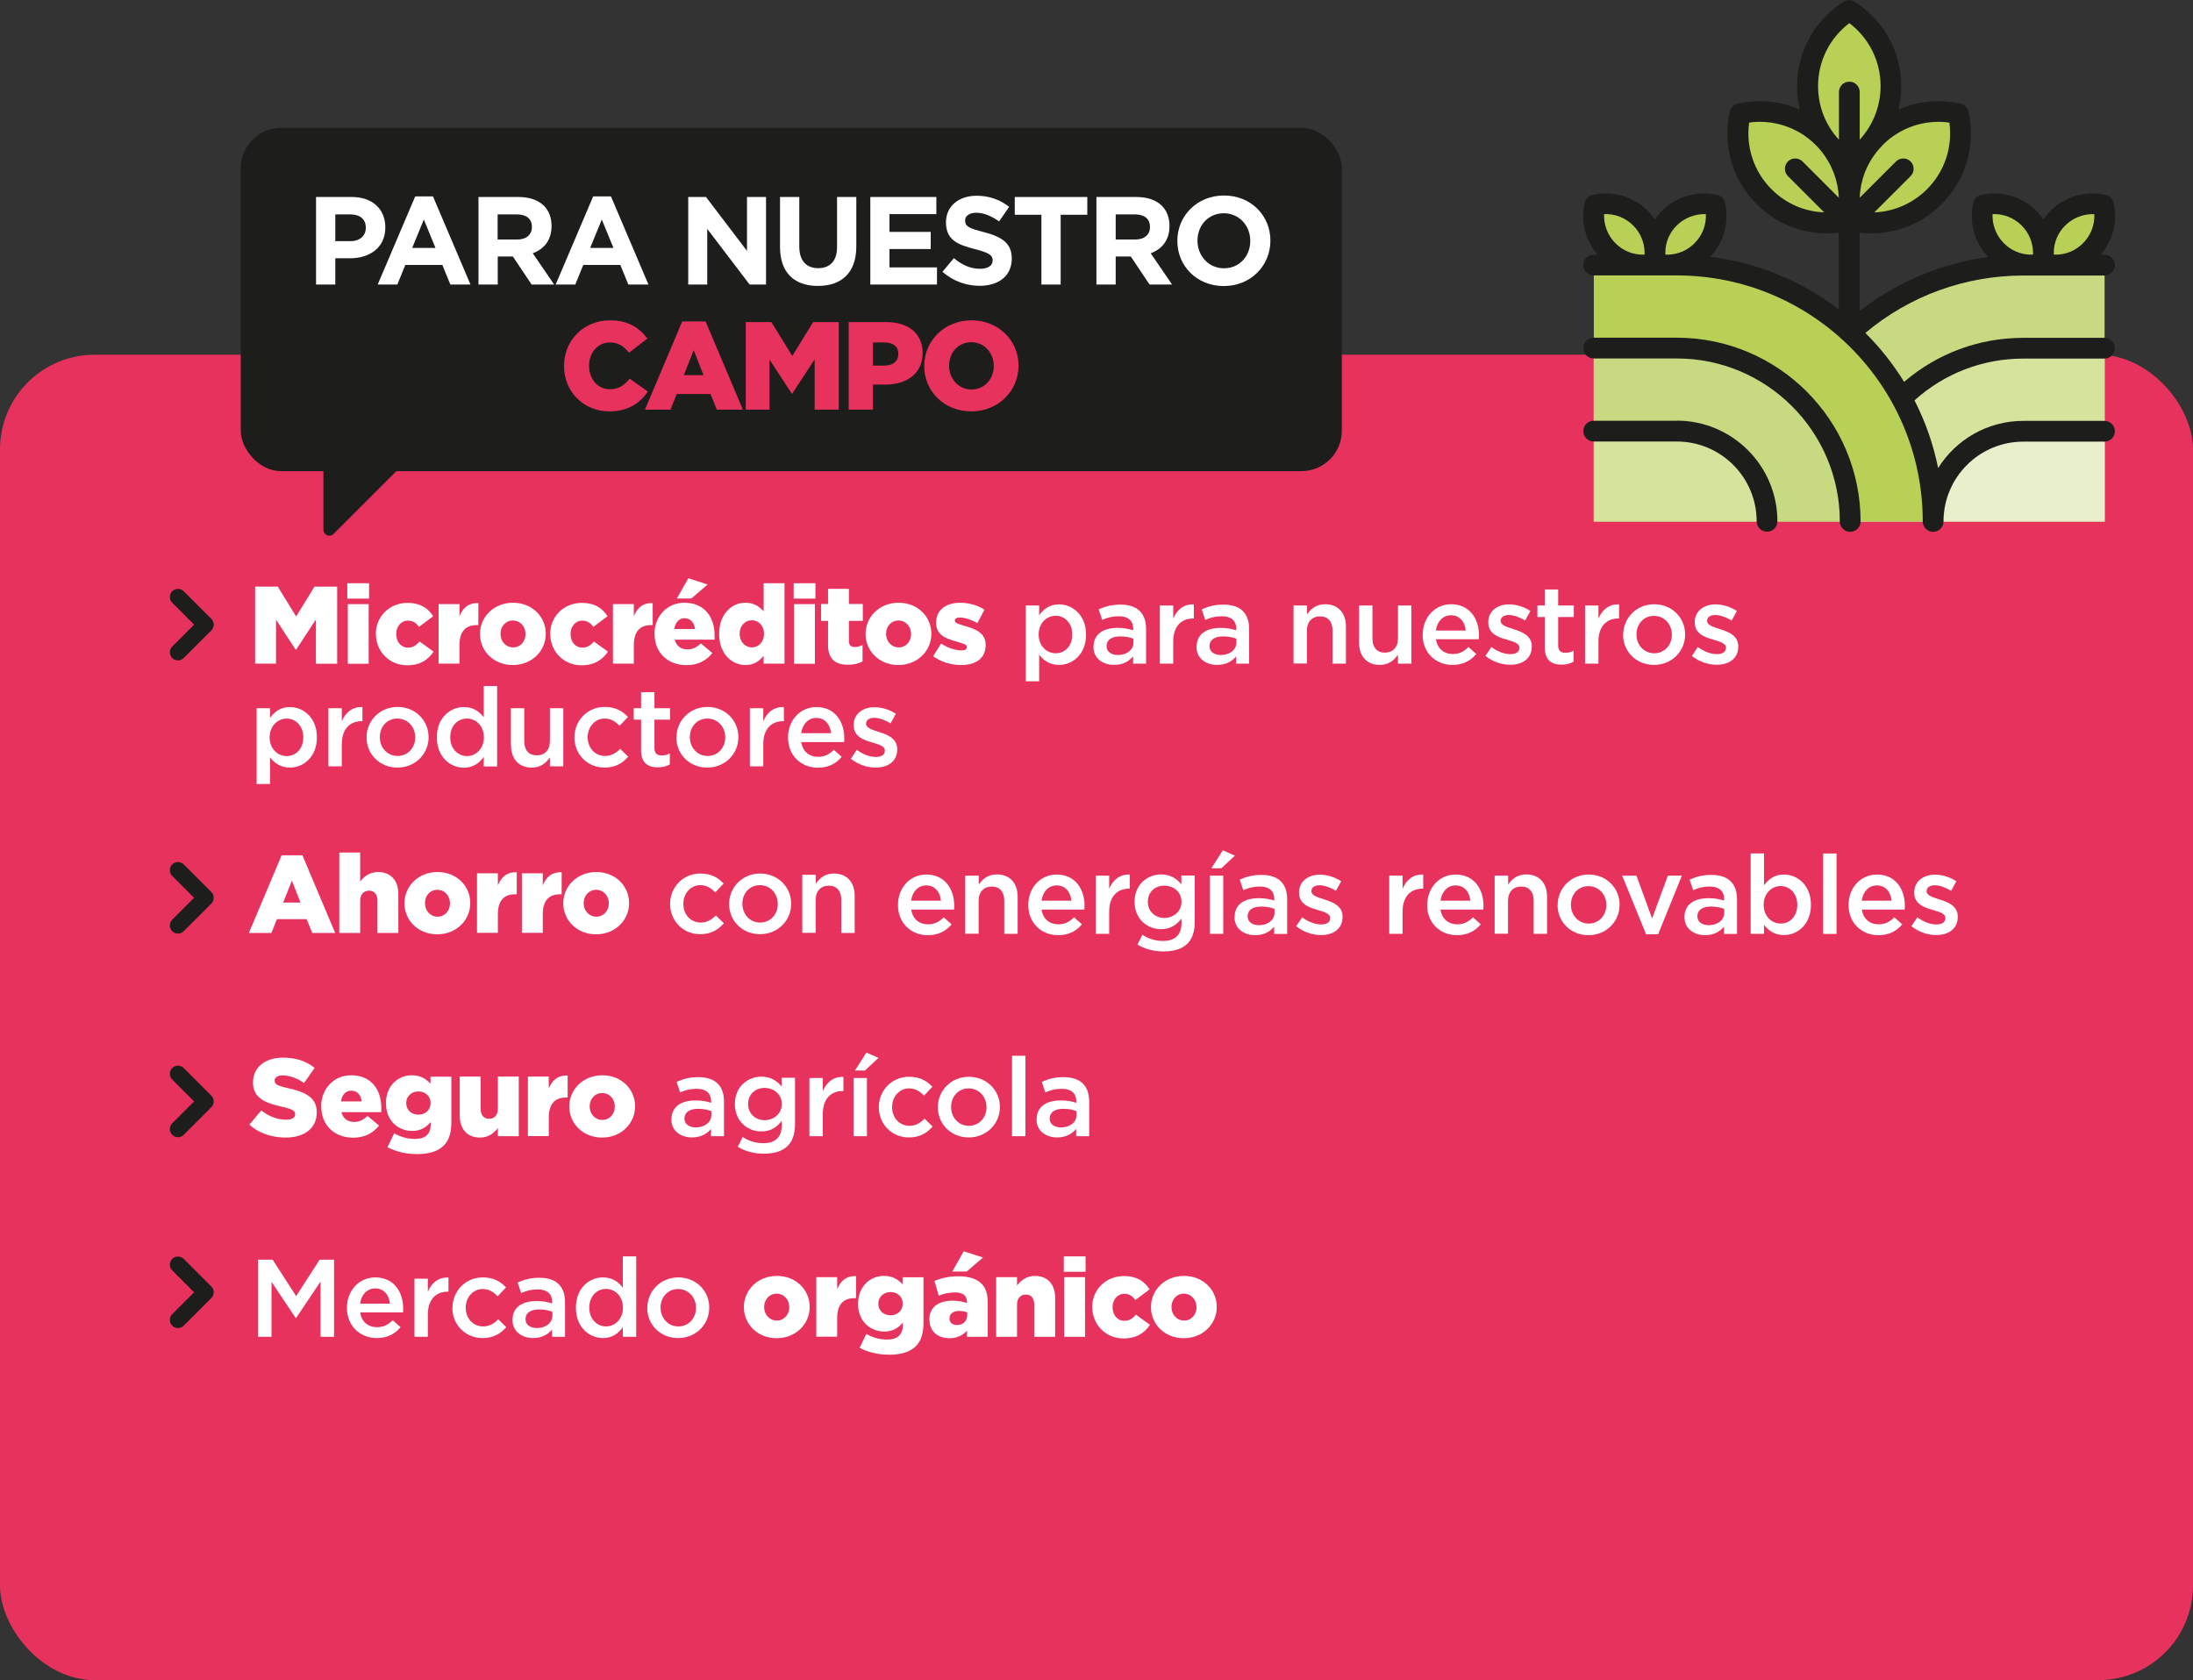 <?xml version="1.0" encoding="UTF-8"?>
<svg id="Capa_2" data-name="Capa 2" xmlns="http://www.w3.org/2000/svg" viewBox="0 0 175.35 134.34">
  <rect x="0" y="0" width="175.35" height="134.34" fill="#333333" stroke="none"/>
  <defs>
    <style>
      .cls-1 {
        fill: #e7325d;
      }

      .cls-1, .cls-2, .cls-3, .cls-4, .cls-5, .cls-6, .cls-7 {
        stroke-width: 0px;
      }

      .cls-2 {
        fill: #e9efcb;
      }

      .cls-3 {
        fill: #b8d056;
      }

      .cls-4 {
        fill: #1d1d1b;
      }

      .cls-5 {
        fill: #d6e39d;
      }

      .cls-6 {
        fill: #c8da81;
      }

      .cls-7 {
        fill: #fff;
      }
    </style>
  </defs>
  <g id="Capa_3" data-name="Capa 3">
    <rect class="cls-1" y="28.36" width="175.35" height="105.97" rx="7.57" ry="7.57"/>
    <path class="cls-4" d="M26.68,42.68l7.61-7.61c.3-.3.09-.81-.34-.81h-7.61c-.26,0-.48.21-.48.48v7.61c0,.42.51.64.81.34Z"/>
    <rect class="cls-4" x="19.25" y="10.22" width="88.04" height="27.45" rx="3.23" ry="3.23"/>
    <g>
      <path class="cls-7" d="M25.27,15.75h2.86c1.67,0,2.68.99,2.68,2.42v.02c0,1.62-1.26,2.46-2.83,2.46h-1.17v2.1h-1.54v-7ZM28.03,19.28c.77,0,1.22-.46,1.22-1.06v-.02c0-.69-.48-1.06-1.25-1.06h-1.19v2.14h1.22Z"/>
      <path class="cls-7" d="M33.2,15.7h1.42l3,7.05h-1.61l-.64-1.57h-2.96l-.64,1.57h-1.57l3-7.05ZM34.82,19.82l-.93-2.27-.93,2.27h1.86Z"/>
      <path class="cls-7" d="M38.26,15.75h3.2c.89,0,1.58.25,2.04.71.39.39.6.94.6,1.6v.02c0,1.13-.61,1.84-1.5,2.17l1.71,2.5h-1.8l-1.5-2.24h-1.21v2.24h-1.54v-7ZM41.35,19.15c.75,0,1.18-.4,1.18-.99v-.02c0-.66-.46-1-1.21-1h-1.53v2.01h1.56Z"/>
      <path class="cls-7" d="M47.43,15.7h1.42l3,7.05h-1.61l-.64-1.57h-2.96l-.64,1.57h-1.57l3-7.05ZM49.05,19.82l-.93-2.27-.93,2.27h1.86Z"/>
      <path class="cls-7" d="M55.03,15.75h1.42l3.28,4.31v-4.31h1.52v7h-1.31l-3.39-4.45v4.45h-1.52v-7Z"/>
      <path class="cls-7" d="M62.37,19.75v-4h1.54v3.96c0,1.14.57,1.73,1.51,1.73s1.51-.57,1.51-1.68v-4.01h1.54v3.95c0,2.12-1.19,3.16-3.07,3.16s-3.03-1.05-3.03-3.11Z"/>
      <path class="cls-7" d="M69.59,15.75h5.28v1.37h-3.75v1.42h3.3v1.37h-3.3v1.47h3.8v1.37h-5.33v-7Z"/>
      <path class="cls-7" d="M75.36,21.73l.91-1.09c.63.52,1.29.85,2.09.85.63,0,1.01-.25,1.01-.66v-.02c0-.39-.24-.59-1.41-.89-1.41-.36-2.32-.75-2.32-2.14v-.02c0-1.27,1.02-2.11,2.45-2.11,1.02,0,1.89.32,2.6.89l-.8,1.16c-.62-.43-1.23-.69-1.82-.69s-.9.27-.9.61v.02c0,.46.3.61,1.51.92,1.42.37,2.22.88,2.22,2.1v.02c0,1.39-1.06,2.17-2.57,2.17-1.06,0-2.13-.37-2.97-1.12Z"/>
      <path class="cls-7" d="M83.27,17.17h-2.13v-1.42h5.8v1.42h-2.13v5.58h-1.54v-5.58Z"/>
      <path class="cls-7" d="M87.67,15.75h3.2c.89,0,1.58.25,2.04.71.39.39.6.94.6,1.6v.02c0,1.13-.61,1.84-1.5,2.17l1.71,2.5h-1.8l-1.5-2.24h-1.21v2.24h-1.54v-7ZM90.77,19.15c.75,0,1.18-.4,1.18-.99v-.02c0-.66-.46-1-1.21-1h-1.53v2.01h1.56Z"/>
      <path class="cls-7" d="M94.14,19.27v-.02c0-1.99,1.57-3.62,3.73-3.62s3.71,1.61,3.71,3.6v.02c0,1.99-1.57,3.62-3.73,3.62s-3.71-1.61-3.71-3.6ZM99.97,19.27v-.02c0-1.2-.88-2.2-2.12-2.2s-2.1.98-2.1,2.18v.02c0,1.2.88,2.2,2.12,2.2s2.1-.98,2.1-2.18Z"/>
      <path class="cls-1" d="M45.1,29.27v-.02c0-2.04,1.57-3.64,3.69-3.64,1.43,0,2.35.6,2.97,1.46l-1.46,1.13c-.4-.5-.86-.82-1.53-.82-.98,0-1.67.83-1.67,1.85v.02c0,1.05.69,1.87,1.67,1.87.73,0,1.16-.34,1.58-.85l1.46,1.04c-.66.91-1.55,1.58-3.1,1.58-2,0-3.61-1.53-3.61-3.62Z"/>
      <path class="cls-1" d="M54.55,25.7h1.87l2.98,7.05h-2.08l-.51-1.25h-2.7l-.5,1.25h-2.04l2.98-7.05ZM56.25,29.99l-.78-1.99-.79,1.99h1.57Z"/>
      <path class="cls-1" d="M59.63,25.75h2.05l1.67,2.71,1.67-2.71h2.05v7h-1.93v-4.02l-1.79,2.74h-.04l-1.78-2.72v4h-1.9v-7Z"/>
      <path class="cls-1" d="M67.86,25.75h3c1.77,0,2.91.91,2.91,2.46v.02c0,1.65-1.27,2.52-3.01,2.52h-.96v2h-1.94v-7ZM70.72,29.23c.69,0,1.11-.36,1.11-.91v-.02c0-.6-.42-.92-1.12-.92h-.91v1.85h.92Z"/>
      <path class="cls-1" d="M73.9,29.27v-.02c0-2.01,1.62-3.64,3.78-3.64s3.76,1.61,3.76,3.62v.02c0,2.01-1.62,3.64-3.78,3.64s-3.76-1.61-3.76-3.62ZM79.46,29.27v-.02c0-1.01-.73-1.89-1.8-1.89s-1.77.86-1.77,1.87v.02c0,1.01.73,1.89,1.79,1.89s1.78-.86,1.78-1.87Z"/>
    </g>
    <path class="cls-4" d="M16.9,49.48l-2.21-2.21c-.25-.25-.67-.25-.92,0-.25.25-.25.67,0,.92l1.75,1.75-1.75,1.75c-.25.25-.25.67,0,.92.13.13.29.19.46.19s.33-.06.46-.19l2.21-2.21c.25-.25.25-.67,0-.92Z"/>
    <path class="cls-4" d="M16.9,71.32l-2.21-2.21c-.25-.25-.67-.25-.92,0-.25.25-.25.67,0,.92l1.75,1.75-1.75,1.75c-.25.25-.25.67,0,.92.13.13.29.19.46.19s.33-.06.46-.19l2.21-2.21c.25-.25.25-.67,0-.92Z"/>
    <path class="cls-4" d="M16.9,87.6l-2.21-2.21c-.25-.25-.67-.25-.92,0-.25.25-.25.67,0,.92l1.75,1.75-1.75,1.75c-.25.25-.25.67,0,.92.13.13.29.19.46.19s.33-.06.46-.19l2.21-2.21c.25-.25.25-.67,0-.92Z"/>
    <path class="cls-4" d="M16.9,102.86l-2.21-2.21c-.25-.25-.67-.25-.92,0-.25.25-.25.67,0,.92l1.75,1.75-1.75,1.75c-.25.25-.25.67,0,.92.13.13.29.19.46.19s.33-.06.46-.19l2.21-2.21c.25-.25.25-.67,0-.92Z"/>
    <g>
      <path class="cls-6" d="M141.13,41.69c0-11.32,9.18-20.5,20.5-20.5h6.65v20.5h-27.16Z"/>
      <path class="cls-5" d="M147.94,41.69c0-7.64,6.22-13.86,13.86-13.86h6.49v13.86h-20.35Z"/>
      <path class="cls-2" d="M154.5,41.69c0-3.98,3.24-7.21,7.21-7.21h6.57v7.21h-13.79Z"/>
      <path class="cls-3" d="M154.59,41.69c0-11.32-9.18-20.5-20.5-20.5h-6.65v20.5h27.16Z"/>
      <path class="cls-6" d="M147.94,41.69c0-7.64-6.22-13.86-13.86-13.86h-6.65v13.86h20.51Z"/>
      <path class="cls-5" d="M141.3,41.69c0-3.98-3.24-7.21-7.21-7.21h-6.65v7.21h13.87Z"/>
      <g>
        <path class="cls-3" d="M144.52,6.88c0,2.55,1.33,4.78,3.34,6.05,2-1.27,3.34-3.5,3.34-6.05s-1.33-4.78-3.34-6.05c-2,1.27-3.34,3.5-3.34,6.05Z"/>
        <path class="cls-3" d="M149.95,11c-1.8,1.8-2.44,4.32-1.92,6.63,2.31.52,4.83-.12,6.63-1.92,1.8-1.8,2.44-4.32,1.92-6.63-2.31-.52-4.83.12-6.63,1.92Z"/>
        <path class="cls-3" d="M145.77,11c1.8,1.8,2.44,4.32,1.92,6.63-2.31.52-4.83-.12-6.63-1.92s-2.44-4.32-1.92-6.63c2.31-.52,4.83.12,6.63,1.92Z"/>
        <path class="cls-3" d="M164.54,17.44c-.99.99-1.34,2.38-1.05,3.65,1.27.29,2.66-.06,3.65-1.05.99-.99,1.34-2.38,1.05-3.65-1.27-.29-2.66.06-3.65,1.05Z"/>
        <path class="cls-3" d="M162.24,17.44c.99.99,1.34,2.38,1.05,3.65-1.27.29-2.66-.06-3.65-1.05s-1.34-2.38-1.05-3.65c1.27-.29,2.66.06,3.65,1.05Z"/>
        <path class="cls-3" d="M133.48,17.44c-.99.99-1.34,2.38-1.05,3.65,1.27.29,2.66-.06,3.65-1.05s1.34-2.38,1.05-3.65c-1.27-.29-2.66.06-3.65,1.05Z"/>
        <path class="cls-3" d="M131.18,17.44c.99.99,1.34,2.38,1.05,3.65-1.27.29-2.66-.06-3.65-1.05-.99-.99-1.34-2.38-1.05-3.65,1.27-.29,2.66.06,3.65,1.05Z"/>
      </g>
      <path class="cls-4" d="M134.08,27h-6.65c-.46,0-.83.37-.83.83s.37.83.83.83h6.65c7.18,0,13.03,5.84,13.03,13.03,0,.46.37.83.83.83s.83-.37.83-.83c0-8.1-6.59-14.69-14.69-14.69Z"/>
      <path class="cls-4" d="M134.08,33.64h-6.65c-.46,0-.83.37-.83.83s.37.83.83.83h6.65c3.52,0,6.38,2.86,6.38,6.38,0,.46.37.83.83.83s.83-.37.83-.83c0-4.44-3.61-8.05-8.05-8.05Z"/>
      <path class="cls-4" d="M168.29,20.36h-.32c.98-1.14,1.37-2.67,1.03-4.15-.07-.31-.31-.56-.63-.63-1.61-.36-3.26.12-4.42,1.28-.21.21-.4.44-.56.68-.17-.24-.35-.47-.56-.68-1.16-1.16-2.81-1.64-4.42-1.28-.31.07-.56.31-.63.63-.35,1.57.09,3.18,1.2,4.34-3.75.5-7.29,1.98-10.29,4.32v-6.27c.31.04.63.06.94.06,2.09,0,4.11-.82,5.62-2.34,1.95-1.95,2.75-4.71,2.14-7.4-.07-.31-.31-.56-.63-.63-1.7-.38-3.43-.2-4.96.47.14-.6.22-1.23.22-1.87,0-2.75-1.39-5.27-3.72-6.75-.27-.17-.62-.17-.89,0-2.33,1.47-3.72,4-3.72,6.75,0,.64.08,1.27.22,1.87-1.53-.67-3.26-.85-4.96-.47-.31.07-.56.31-.63.63-.61,2.69.19,5.46,2.14,7.4,1.52,1.52,3.53,2.34,5.62,2.34.31,0,.63-.02.94-.06v6.14c-3-2.3-6.52-3.74-10.27-4.21,1.09-1.16,1.53-2.76,1.18-4.32-.07-.31-.31-.56-.63-.63-1.61-.36-3.26.12-4.42,1.28-.21.21-.4.44-.56.68-.17-.24-.35-.47-.56-.68-1.16-1.16-2.82-1.64-4.42-1.28-.31.07-.56.31-.63.63-.34,1.49.05,3.01,1.03,4.15h-.32c-.46,0-.83.37-.83.83s.37.83.83.83h6.65c10.85,0,19.67,8.82,19.67,19.67,0,.06,0,.11.02.17.08.38.41.66.81.66.46,0,.83-.37.83-.83,0-3.52,2.86-6.38,6.38-6.38h6.49c.46,0,.83-.37.83-.83s-.37-.83-.83-.83h-6.49c-2.87,0-5.39,1.51-6.81,3.77-.38-1.89-1.02-3.71-1.89-5.41,2.4-2.16,5.46-3.34,8.7-3.34h6.49c.46,0,.83-.37.83-.83s-.37-.83-.83-.83h-6.49c-3.53,0-6.87,1.24-9.53,3.52-.87-1.4-1.9-2.72-3.1-3.91,3.54-2.97,7.99-4.59,12.63-4.59h6.49c.46,0,.83-.37.83-.83s-.37-.83-.83-.83ZM165.13,18.03c.62-.62,1.47-.94,2.33-.91.04.86-.28,1.7-.91,2.33-.58.58-1.34.9-2.14.91h-.08s-.08,0-.11,0c0-.03,0-.06,0-.1,0-.03,0-.07,0-.1.01-.79.33-1.56.91-2.13ZM159.32,17.12c.86-.04,1.7.28,2.33.91.58.58.89,1.34.91,2.13,0,.03,0,.07,0,.1,0,.03,0,.06,0,.1-.04,0-.08,0-.12,0h-.07c-.8-.01-1.56-.33-2.14-.91-.62-.62-.94-1.47-.91-2.33ZM150.54,11.59c1.41-1.41,3.37-2.06,5.33-1.79.27,1.96-.38,3.92-1.79,5.33-1.14,1.14-2.65,1.79-4.21,1.85l2.9-2.9c.32-.32.32-.85,0-1.17-.32-.32-.85-.32-1.17,0l-2.9,2.9c.05-1.38.55-2.7,1.45-3.78.02-.03.05-.05.07-.08.11-.12.21-.24.33-.36ZM147.86,1.84c1.58,1.19,2.51,3.04,2.51,5.04,0,1.62-.61,3.13-1.67,4.29v-3.81c0-.46-.37-.83-.83-.83s-.83.37-.83.83v3.81c-1.07-1.15-1.67-2.67-1.67-4.29,0-2,.93-3.84,2.51-5.04ZM139.85,9.8c1.96-.27,3.92.38,5.33,1.79.12.12.23.23.33.36.02.03.05.05.07.08.89,1.08,1.4,2.4,1.45,3.78l-2.9-2.9c-.32-.32-.85-.32-1.17,0s-.32.85,0,1.17l2.9,2.9c-1.57-.06-3.07-.7-4.21-1.85-1.41-1.41-2.06-3.37-1.79-5.33ZM134.07,18.03c.62-.62,1.47-.94,2.33-.91.04.86-.28,1.7-.91,2.33-.58.58-1.34.9-2.14.91h-.08s-.08,0-.11,0c0-.03,0-.06,0-.1,0-.03,0-.07,0-.1.01-.79.33-1.56.91-2.13ZM129.17,19.45c-.62-.62-.94-1.47-.91-2.33.86-.04,1.7.28,2.33.91.58.58.89,1.34.91,2.13,0,.03,0,.07,0,.1,0,.03,0,.06,0,.1-.04,0-.08,0-.12,0h-.07c-.8-.01-1.56-.33-2.14-.91Z"/>
    </g>
    <g>
      <path class="cls-7" d="M20.4,46.9h1.81l1.47,2.39,1.47-2.39h1.81v6.17h-1.7v-3.54l-1.58,2.41h-.04l-1.57-2.4v3.52h-1.67v-6.17Z"/>
      <path class="cls-7" d="M27.77,46.63h1.74v1.23h-1.74v-1.23ZM27.81,48.3h1.67v4.77h-1.67v-4.77Z"/>
      <path class="cls-7" d="M30.05,50.7v-.02c0-1.35,1.05-2.48,2.55-2.48.98,0,1.63.42,2.04,1.07l-1.14.85c-.23-.32-.48-.5-.89-.5-.54,0-.93.48-.93,1.06v.02c0,.62.39,1.08.95,1.08.4,0,.65-.19.92-.49l1.12.81c-.44.65-1.07,1.09-2.12,1.09-1.44,0-2.49-1.13-2.49-2.48Z"/>
      <path class="cls-7" d="M35.07,48.3h1.67v.96c.27-.65.71-1.07,1.51-1.04v1.76h-.14c-.87,0-1.37.5-1.37,1.6v1.48h-1.67v-4.77Z"/>
      <path class="cls-7" d="M38.38,50.7v-.02c0-1.36,1.11-2.49,2.64-2.49s2.62,1.12,2.62,2.47v.02c0,1.36-1.11,2.49-2.64,2.49s-2.62-1.12-2.62-2.48ZM42.02,50.7v-.02c0-.58-.42-1.07-1.01-1.07s-.99.48-.99,1.06v.02c0,.58.42,1.07,1.01,1.07s.99-.48.99-1.06Z"/>
      <path class="cls-7" d="M43.99,50.7v-.02c0-1.35,1.05-2.48,2.55-2.48.98,0,1.63.42,2.04,1.07l-1.14.85c-.23-.32-.48-.5-.89-.5-.54,0-.93.48-.93,1.06v.02c0,.62.39,1.08.95,1.08.4,0,.65-.19.92-.49l1.12.81c-.44.65-1.07,1.09-2.12,1.09-1.44,0-2.49-1.13-2.49-2.48Z"/>
      <path class="cls-7" d="M49.01,48.3h1.67v.96c.27-.65.71-1.07,1.51-1.04v1.76h-.14c-.87,0-1.37.5-1.37,1.6v1.48h-1.67v-4.77Z"/>
      <path class="cls-7" d="M52.33,50.7v-.02c0-1.39.99-2.49,2.4-2.49,1.65,0,2.41,1.21,2.41,2.61,0,.11,0,.23,0,.34h-3.19c.13.52.51.78,1.03.78.4,0,.71-.15,1.06-.48l.92.77c-.46.58-1.12.97-2.07.97-1.5,0-2.55-1-2.55-2.48ZM55.57,50.29c-.06-.53-.37-.86-.83-.86s-.74.34-.83.86h1.66ZM55.03,46.23l1.55.5-1.3,1.12h-1.16l.92-1.62Z"/>
      <path class="cls-7" d="M57.5,50.7v-.02c0-1.55.97-2.49,2.1-2.49.72,0,1.14.33,1.46.69v-2.25h1.67v6.43h-1.67v-.63c-.33.4-.74.74-1.45.74-1.13,0-2.11-.94-2.11-2.47ZM61.09,50.68v-.02c0-.62-.43-1.07-.97-1.07s-.98.44-.98,1.07v.02c0,.63.44,1.08.98,1.08s.97-.45.97-1.08Z"/>
      <path class="cls-7" d="M63.46,46.63h1.74v1.23h-1.74v-1.23ZM63.49,48.3h1.67v4.77h-1.67v-4.77Z"/>
      <path class="cls-7" d="M66.21,51.58v-1.94h-.56v-1.35h.56v-1.21h1.67v1.21h1.11v1.35h-1.11v1.61c0,.33.15.48.46.48.22,0,.43-.06.63-.16v1.31c-.3.17-.7.27-1.16.27-1,0-1.6-.44-1.6-1.58Z"/>
      <path class="cls-7" d="M69.21,50.7v-.02c0-1.36,1.11-2.49,2.64-2.49s2.62,1.12,2.62,2.47v.02c0,1.36-1.11,2.49-2.64,2.49s-2.62-1.12-2.62-2.48ZM72.85,50.7v-.02c0-.58-.42-1.07-1.01-1.07s-.99.48-.99,1.06v.02c0,.58.42,1.07,1.01,1.07s.99-.48.99-1.06Z"/>
      <path class="cls-7" d="M74.62,52.46l.63-1.01c.55.36,1.14.55,1.64.55.29,0,.42-.09.42-.26v-.02c0-.19-.26-.26-.77-.41-.94-.25-1.69-.56-1.69-1.52v-.02c0-1.01.81-1.58,1.91-1.58.7,0,1.42.2,1.96.56l-.57,1.06c-.49-.27-1.03-.44-1.41-.44-.26,0-.39.1-.39.23v.02c0,.19.27.27.77.42.94.26,1.69.59,1.69,1.52v.02c0,1.05-.78,1.59-1.95,1.59-.8,0-1.59-.23-2.26-.71Z"/>
      <path class="cls-7" d="M82.02,48.41h1.07v.78c.34-.48.83-.87,1.59-.87,1.09,0,2.16.86,2.16,2.41v.02c0,1.54-1.06,2.41-2.16,2.41-.78,0-1.26-.39-1.59-.82v2.13h-1.07v-6.06ZM85.74,50.74v-.02c0-.9-.61-1.49-1.33-1.49s-1.36.6-1.36,1.49v.02c0,.89.63,1.49,1.36,1.49s1.33-.57,1.33-1.49Z"/>
      <path class="cls-7" d="M87.44,51.72v-.02c0-1,.78-1.5,1.92-1.5.52,0,.89.08,1.25.19v-.11c0-.66-.41-1.01-1.15-1.01-.52,0-.91.11-1.33.29l-.28-.84c.51-.23,1.01-.38,1.75-.38.7,0,1.22.19,1.54.52.34.33.5.83.5,1.44v2.76h-1.04v-.58c-.32.38-.8.68-1.52.68-.87,0-1.65-.5-1.65-1.44ZM90.63,51.39v-.32c-.27-.11-.63-.19-1.06-.19-.69,0-1.09.29-1.09.77v.02c0,.45.4.7.91.7.7,0,1.24-.41,1.24-1Z"/>
      <path class="cls-7" d="M92.74,48.41h1.07v1.05c.29-.7.83-1.17,1.65-1.14v1.13h-.06c-.93,0-1.59.61-1.59,1.84v1.77h-1.07v-4.65Z"/>
      <path class="cls-7" d="M95.68,51.72v-.02c0-1,.78-1.5,1.92-1.5.52,0,.89.08,1.25.19v-.11c0-.66-.41-1.01-1.15-1.01-.52,0-.91.11-1.33.29l-.28-.84c.51-.23,1.01-.38,1.75-.38.7,0,1.22.19,1.54.52.34.33.5.83.5,1.44v2.76h-1.04v-.58c-.32.38-.8.68-1.52.68-.87,0-1.65-.5-1.65-1.44ZM98.86,51.39v-.32c-.27-.11-.63-.19-1.06-.19-.69,0-1.09.29-1.09.77v.02c0,.45.4.7.91.7.7,0,1.24-.41,1.24-1Z"/>
      <path class="cls-7" d="M103.44,48.41h1.07v.71c.3-.43.73-.81,1.45-.81,1.05,0,1.66.71,1.66,1.78v2.97h-1.07v-2.64c0-.72-.36-1.14-1-1.14s-1.05.43-1.05,1.15v2.62h-1.07v-4.65Z"/>
      <path class="cls-7" d="M108.67,51.37v-2.96h1.07v2.64c0,.72.36,1.13.99,1.13s1.05-.42,1.05-1.14v-2.63h1.07v4.65h-1.07v-.72c-.3.44-.73.82-1.45.82-1.05,0-1.66-.7-1.66-1.79Z"/>
      <path class="cls-7" d="M113.76,50.75v-.02c0-1.33.94-2.42,2.27-2.42,1.48,0,2.23,1.16,2.23,2.5,0,.1,0,.19-.02.3h-3.42c.11.76.65,1.18,1.34,1.18.52,0,.89-.19,1.26-.56l.62.56c-.44.53-1.05.87-1.9.87-1.35,0-2.39-.98-2.39-2.41ZM117.2,50.41c-.07-.69-.48-1.22-1.18-1.22-.65,0-1.11.5-1.21,1.22h2.39Z"/>
      <path class="cls-7" d="M118.77,52.45l.48-.72c.51.38,1.05.57,1.52.57s.72-.19.72-.5v-.02c0-.36-.49-.48-1.04-.65-.69-.19-1.45-.48-1.45-1.37v-.02c0-.88.73-1.42,1.66-1.42.58,0,1.22.2,1.71.53l-.42.76c-.45-.27-.92-.44-1.31-.44-.41,0-.65.19-.65.46v.02c0,.34.5.48,1.05.66.68.21,1.44.52,1.44,1.36v.02c0,.98-.76,1.46-1.73,1.46-.66,0-1.39-.24-1.97-.7Z"/>
      <path class="cls-7" d="M123.52,51.78v-2.45h-.59v-.92h.59v-1.28h1.07v1.28h1.25v.92h-1.25v2.28c0,.41.21.58.57.58.24,0,.45-.05.66-.16v.87c-.26.15-.55.24-.96.24-.78,0-1.34-.34-1.34-1.37Z"/>
      <path class="cls-7" d="M126.74,48.41h1.07v1.05c.29-.7.83-1.17,1.65-1.14v1.13h-.06c-.93,0-1.59.61-1.59,1.84v1.77h-1.07v-4.65Z"/>
      <path class="cls-7" d="M129.79,50.76v-.02c0-1.33,1.06-2.43,2.48-2.43s2.47,1.08,2.47,2.41v.02c0,1.32-1.06,2.42-2.49,2.42s-2.47-1.08-2.47-2.41ZM133.68,50.76v-.02c0-.82-.59-1.5-1.43-1.5s-1.4.67-1.4,1.48v.02c0,.81.59,1.49,1.42,1.49s1.41-.67,1.41-1.47Z"/>
      <path class="cls-7" d="M135.28,52.45l.48-.72c.51.38,1.05.57,1.52.57s.72-.19.72-.5v-.02c0-.36-.49-.48-1.04-.65-.69-.19-1.45-.48-1.45-1.37v-.02c0-.88.73-1.42,1.66-1.42.58,0,1.22.2,1.71.53l-.42.76c-.45-.27-.92-.44-1.31-.44-.41,0-.65.19-.65.46v.02c0,.34.5.48,1.05.66.68.21,1.44.52,1.44,1.36v.02c0,.98-.76,1.46-1.73,1.46-.66,0-1.39-.24-1.97-.7Z"/>
      <path class="cls-7" d="M20.52,56.62h1.07v.78c.34-.48.83-.87,1.59-.87,1.09,0,2.16.86,2.16,2.41v.02c0,1.54-1.06,2.41-2.16,2.41-.77,0-1.26-.39-1.59-.82v2.13h-1.07v-6.06ZM24.25,58.96v-.02c0-.9-.61-1.49-1.33-1.49s-1.36.6-1.36,1.49v.02c0,.89.63,1.49,1.36,1.49s1.33-.57,1.33-1.49Z"/>
      <path class="cls-7" d="M26.26,56.62h1.07v1.05c.29-.7.83-1.17,1.65-1.14v1.13h-.06c-.93,0-1.59.61-1.59,1.84v1.77h-1.07v-4.65Z"/>
      <path class="cls-7" d="M29.31,58.97v-.02c0-1.33,1.06-2.43,2.48-2.43s2.48,1.08,2.48,2.41v.02c0,1.32-1.06,2.42-2.49,2.42s-2.47-1.08-2.47-2.41ZM33.2,58.97v-.02c0-.82-.59-1.5-1.43-1.5s-1.4.67-1.4,1.48v.02c0,.81.59,1.49,1.42,1.49s1.41-.67,1.41-1.47Z"/>
      <path class="cls-7" d="M34.93,58.96v-.02c0-1.54,1.05-2.41,2.16-2.41.77,0,1.25.38,1.59.82v-2.5h1.07v6.43h-1.07v-.77c-.34.48-.83.87-1.59.87-1.09,0-2.16-.87-2.16-2.41ZM38.69,58.96v-.02c0-.9-.63-1.49-1.35-1.49s-1.34.56-1.34,1.49v.02c0,.9.62,1.49,1.34,1.49s1.35-.6,1.35-1.49Z"/>
      <path class="cls-7" d="M40.85,59.58v-2.96h1.07v2.64c0,.72.36,1.13,1,1.13s1.05-.42,1.05-1.14v-2.63h1.07v4.65h-1.07v-.72c-.3.44-.73.82-1.45.82-1.05,0-1.66-.7-1.66-1.79Z"/>
      <path class="cls-7" d="M45.93,58.97v-.02c0-1.32,1.02-2.43,2.42-2.43.87,0,1.42.33,1.86.8l-.67.71c-.33-.34-.67-.58-1.2-.58-.77,0-1.35.67-1.35,1.48v.02c0,.83.57,1.49,1.39,1.49.5,0,.87-.23,1.21-.57l.64.63c-.46.51-1,.87-1.9.87-1.38,0-2.4-1.08-2.4-2.41Z"/>
      <path class="cls-7" d="M51.26,59.99v-2.45h-.59v-.92h.59v-1.28h1.07v1.28h1.25v.92h-1.25v2.28c0,.41.21.58.57.58.24,0,.45-.05.66-.16v.87c-.26.15-.55.24-.96.24-.78,0-1.34-.34-1.34-1.37Z"/>
      <path class="cls-7" d="M54.09,58.97v-.02c0-1.33,1.06-2.43,2.48-2.43s2.47,1.08,2.47,2.41v.02c0,1.32-1.06,2.42-2.49,2.42s-2.47-1.08-2.47-2.41ZM57.99,58.97v-.02c0-.82-.59-1.5-1.43-1.5s-1.4.67-1.4,1.48v.02c0,.81.59,1.49,1.42,1.49s1.41-.67,1.41-1.47Z"/>
      <path class="cls-7" d="M59.96,56.62h1.07v1.05c.29-.7.83-1.17,1.65-1.14v1.13h-.06c-.93,0-1.59.61-1.59,1.84v1.77h-1.07v-4.65Z"/>
      <path class="cls-7" d="M63.01,58.97v-.02c0-1.33.94-2.42,2.27-2.42,1.48,0,2.23,1.16,2.23,2.5,0,.1,0,.19-.02.3h-3.42c.11.76.65,1.18,1.34,1.18.52,0,.89-.19,1.26-.56l.63.56c-.44.53-1.05.87-1.9.87-1.35,0-2.39-.98-2.39-2.41ZM66.45,58.62c-.07-.69-.48-1.22-1.18-1.22-.65,0-1.11.5-1.21,1.22h2.39Z"/>
      <path class="cls-7" d="M68.03,60.67l.48-.72c.51.38,1.05.57,1.52.57s.72-.19.72-.5v-.02c0-.36-.49-.48-1.04-.65-.69-.19-1.45-.48-1.45-1.37v-.02c0-.88.73-1.42,1.66-1.42.58,0,1.22.2,1.71.53l-.42.76c-.45-.27-.92-.44-1.31-.44-.41,0-.65.19-.65.46v.02c0,.34.5.48,1.05.66.68.21,1.44.52,1.44,1.36v.02c0,.98-.76,1.46-1.73,1.46-.66,0-1.39-.24-1.97-.7Z"/>
      <path class="cls-7" d="M22.53,68.38h1.65l2.62,6.21h-1.83l-.45-1.1h-2.38l-.44,1.1h-1.8l2.62-6.21ZM24.03,72.16l-.69-1.75-.7,1.75h1.38Z"/>
      <path class="cls-7" d="M27.13,68.16h1.67v2.32c.31-.4.75-.76,1.43-.76,1.01,0,1.62.67,1.62,1.75v3.12h-1.67v-2.58c0-.52-.27-.8-.67-.8s-.71.28-.71.8v2.58h-1.67v-6.43Z"/>
      <path class="cls-7" d="M32.34,72.23v-.02c0-1.36,1.11-2.49,2.64-2.49s2.62,1.12,2.62,2.47v.02c0,1.36-1.11,2.49-2.64,2.49s-2.62-1.12-2.62-2.48ZM35.98,72.23v-.02c0-.58-.42-1.07-1.01-1.07s-.99.48-.99,1.06v.02c0,.58.42,1.07,1.01,1.07s.99-.48.99-1.06Z"/>
      <path class="cls-7" d="M38.14,69.82h1.67v.96c.27-.65.71-1.07,1.51-1.04v1.76h-.14c-.87,0-1.37.5-1.37,1.6v1.48h-1.67v-4.77Z"/>
      <path class="cls-7" d="M41.73,69.82h1.67v.96c.27-.65.71-1.07,1.51-1.04v1.76h-.14c-.87,0-1.37.5-1.37,1.6v1.48h-1.67v-4.77Z"/>
      <path class="cls-7" d="M45.04,72.23v-.02c0-1.36,1.11-2.49,2.64-2.49s2.62,1.12,2.62,2.47v.02c0,1.36-1.11,2.49-2.64,2.49s-2.62-1.12-2.62-2.48ZM48.68,72.23v-.02c0-.58-.42-1.07-1.01-1.07s-1,.48-1,1.06v.02c0,.58.42,1.07,1.01,1.07s1-.48,1-1.06Z"/>
      <path class="cls-7" d="M53.58,72.29v-.02c0-1.32,1.02-2.43,2.42-2.43.87,0,1.42.33,1.86.8l-.67.71c-.33-.34-.67-.58-1.2-.58-.77,0-1.35.67-1.35,1.48v.02c0,.83.57,1.49,1.39,1.49.5,0,.87-.23,1.21-.57l.64.63c-.46.51-1,.87-1.9.87-1.38,0-2.4-1.08-2.4-2.41Z"/>
      <path class="cls-7" d="M58.3,72.29v-.02c0-1.33,1.06-2.43,2.48-2.43s2.48,1.08,2.48,2.41v.02c0,1.32-1.06,2.42-2.49,2.42s-2.47-1.08-2.47-2.41ZM62.19,72.29v-.02c0-.82-.59-1.5-1.43-1.5s-1.4.67-1.4,1.48v.02c0,.81.59,1.49,1.42,1.49s1.41-.67,1.41-1.47Z"/>
      <path class="cls-7" d="M64.16,69.94h1.07v.71c.3-.43.73-.81,1.45-.81,1.05,0,1.66.71,1.66,1.78v2.97h-1.07v-2.64c0-.72-.36-1.14-1-1.14s-1.05.43-1.05,1.15v2.62h-1.07v-4.65Z"/>
      <path class="cls-7" d="M71.8,72.36v-.02c0-1.33.94-2.42,2.27-2.42,1.48,0,2.23,1.16,2.23,2.5,0,.1,0,.19-.02.3h-3.42c.11.76.65,1.18,1.34,1.18.52,0,.89-.19,1.26-.56l.63.56c-.44.53-1.05.87-1.9.87-1.35,0-2.39-.98-2.39-2.41ZM75.24,72.01c-.07-.69-.48-1.22-1.18-1.22-.65,0-1.11.5-1.21,1.22h2.39Z"/>
      <path class="cls-7" d="M77.19,70.01h1.07v.71c.3-.43.73-.81,1.45-.81,1.05,0,1.66.71,1.66,1.78v2.97h-1.07v-2.64c0-.72-.36-1.14-1-1.14s-1.05.43-1.05,1.15v2.62h-1.07v-4.65Z"/>
      <path class="cls-7" d="M82.22,72.36v-.02c0-1.33.94-2.42,2.27-2.42,1.48,0,2.23,1.16,2.23,2.5,0,.1,0,.19-.02.3h-3.42c.11.76.65,1.18,1.34,1.18.52,0,.89-.19,1.26-.56l.63.56c-.44.53-1.05.87-1.9.87-1.35,0-2.39-.98-2.39-2.41ZM85.67,72.01c-.07-.69-.48-1.22-1.18-1.22-.65,0-1.11.5-1.21,1.22h2.39Z"/>
      <path class="cls-7" d="M87.62,70.01h1.07v1.05c.29-.7.83-1.17,1.65-1.14v1.13h-.06c-.93,0-1.59.61-1.59,1.84v1.77h-1.07v-4.65Z"/>
      <path class="cls-7" d="M90.94,75.54l.4-.8c.5.31,1.02.49,1.66.49.95,0,1.47-.49,1.47-1.43v-.36c-.39.5-.87.85-1.64.85-1.09,0-2.11-.81-2.11-2.18v-.02c0-1.37,1.03-2.18,2.11-2.18.78,0,1.27.36,1.63.79v-.7h1.07v3.7c0,.78-.2,1.37-.59,1.75-.42.42-1.07.62-1.91.62-.77,0-1.48-.19-2.08-.55ZM94.47,72.11v-.02c0-.76-.62-1.28-1.37-1.28s-1.32.51-1.32,1.28v.02c0,.76.59,1.28,1.32,1.28s1.37-.52,1.37-1.28Z"/>
      <path class="cls-7" d="M96.74,70.01h1.07v4.65h-1.07v-4.65ZM97.77,67.98l.97.43-1.08,1.01h-.8l.92-1.44Z"/>
      <path class="cls-7" d="M98.72,73.33v-.02c0-1,.78-1.5,1.92-1.5.52,0,.89.08,1.25.19v-.11c0-.66-.41-1.01-1.15-1.01-.52,0-.91.11-1.33.29l-.28-.84c.51-.23,1.01-.38,1.75-.38.7,0,1.22.19,1.54.52.34.33.5.83.5,1.44v2.76h-1.04v-.58c-.32.38-.8.68-1.52.68-.87,0-1.65-.5-1.65-1.44ZM101.91,72.99v-.32c-.27-.11-.63-.19-1.06-.19-.69,0-1.09.29-1.09.77v.02c0,.45.4.7.91.7.7,0,1.24-.41,1.24-1Z"/>
      <path class="cls-7" d="M103.64,74.06l.48-.72c.51.38,1.05.57,1.52.57s.72-.19.72-.5v-.02c0-.36-.49-.48-1.04-.65-.69-.19-1.45-.48-1.45-1.37v-.02c0-.88.73-1.42,1.66-1.42.58,0,1.22.2,1.71.53l-.42.76c-.45-.27-.92-.44-1.31-.44-.41,0-.65.19-.65.46v.02c0,.34.5.48,1.05.66.68.21,1.44.52,1.44,1.36v.02c0,.98-.76,1.46-1.73,1.46-.66,0-1.39-.24-1.97-.7Z"/>
      <path class="cls-7" d="M111.08,70.01h1.07v1.05c.29-.7.83-1.17,1.65-1.14v1.13h-.06c-.93,0-1.59.61-1.59,1.84v1.77h-1.07v-4.65Z"/>
      <path class="cls-7" d="M114.12,72.36v-.02c0-1.33.94-2.42,2.27-2.42,1.48,0,2.23,1.16,2.23,2.5,0,.1,0,.19-.02.3h-3.42c.11.76.65,1.18,1.34,1.18.52,0,.89-.19,1.26-.56l.62.56c-.44.53-1.05.87-1.9.87-1.35,0-2.39-.98-2.39-2.41ZM117.57,72.01c-.07-.69-.48-1.22-1.18-1.22-.65,0-1.11.5-1.21,1.22h2.39Z"/>
      <path class="cls-7" d="M119.52,70.01h1.07v.71c.3-.43.73-.81,1.45-.81,1.05,0,1.66.71,1.66,1.78v2.97h-1.07v-2.64c0-.72-.36-1.14-1-1.14s-1.05.43-1.05,1.15v2.62h-1.07v-4.65Z"/>
      <path class="cls-7" d="M124.55,72.37v-.02c0-1.33,1.06-2.43,2.48-2.43s2.47,1.08,2.47,2.41v.02c0,1.32-1.06,2.42-2.49,2.42s-2.47-1.08-2.47-2.41ZM128.44,72.37v-.02c0-.82-.59-1.5-1.43-1.5s-1.4.67-1.4,1.48v.02c0,.81.59,1.49,1.42,1.49s1.41-.67,1.41-1.47Z"/>
      <path class="cls-7" d="M129.71,70.01h1.14l1.25,3.42,1.26-3.42h1.12l-1.9,4.69h-.96l-1.91-4.69Z"/>
      <path class="cls-7" d="M134.69,73.33v-.02c0-1,.78-1.5,1.92-1.5.52,0,.89.08,1.25.19v-.11c0-.66-.41-1.01-1.15-1.01-.52,0-.91.11-1.33.29l-.28-.84c.51-.23,1.01-.38,1.75-.38.7,0,1.22.19,1.54.52.34.33.5.83.5,1.44v2.76h-1.04v-.58c-.32.38-.8.68-1.51.68-.87,0-1.65-.5-1.65-1.44ZM137.87,72.99v-.32c-.27-.11-.63-.19-1.06-.19-.69,0-1.09.29-1.09.77v.02c0,.45.4.7.91.7.71,0,1.24-.41,1.24-1Z"/>
      <path class="cls-7" d="M141.05,73.94v.72h-1.07v-6.43h1.07v2.56c.34-.48.83-.87,1.59-.87,1.09,0,2.16.86,2.16,2.41v.02c0,1.54-1.06,2.41-2.16,2.41-.77,0-1.26-.39-1.59-.82ZM143.71,72.35v-.02c0-.9-.61-1.49-1.33-1.49s-1.36.6-1.36,1.49v.02c0,.89.63,1.49,1.36,1.49s1.33-.57,1.33-1.49Z"/>
      <path class="cls-7" d="M145.78,68.24h1.07v6.43h-1.07v-6.43Z"/>
      <path class="cls-7" d="M147.81,72.36v-.02c0-1.33.94-2.42,2.27-2.42,1.48,0,2.23,1.16,2.23,2.5,0,.1,0,.19-.02.3h-3.42c.11.76.65,1.18,1.34,1.18.52,0,.89-.19,1.26-.56l.63.56c-.44.53-1.05.87-1.9.87-1.35,0-2.39-.98-2.39-2.41ZM151.25,72.01c-.07-.69-.48-1.22-1.18-1.22-.65,0-1.11.5-1.21,1.22h2.39Z"/>
      <path class="cls-7" d="M152.83,74.06l.48-.72c.51.38,1.05.57,1.52.57s.72-.19.72-.5v-.02c0-.36-.49-.48-1.04-.65-.69-.19-1.45-.48-1.45-1.37v-.02c0-.88.73-1.42,1.66-1.42.58,0,1.22.2,1.71.53l-.42.76c-.45-.27-.92-.44-1.31-.44-.41,0-.65.19-.65.46v.02c0,.34.5.48,1.05.66.68.21,1.44.52,1.44,1.36v.02c0,.98-.76,1.46-1.73,1.46-.66,0-1.39-.24-1.97-.7Z"/>
      <path class="cls-7" d="M19.94,89.92l.95-1.14c.61.48,1.29.74,2,.74.46,0,.71-.16.71-.42v-.02c0-.26-.2-.4-1.04-.59-1.31-.3-2.33-.67-2.33-1.94v-.02c0-1.14.91-1.97,2.39-1.97,1.05,0,1.87.28,2.54.82l-.85,1.21c-.56-.4-1.18-.61-1.73-.61-.41,0-.62.18-.62.4v.02c0,.28.21.41,1.07.6,1.42.31,2.3.77,2.3,1.92v.02c0,1.26-.99,2.01-2.49,2.01-1.09,0-2.13-.34-2.89-1.02Z"/>
      <path class="cls-7" d="M25.68,88.48v-.02c0-1.39.99-2.49,2.4-2.49,1.65,0,2.41,1.21,2.41,2.61,0,.11,0,.23,0,.34h-3.19c.13.52.51.78,1.03.78.4,0,.71-.15,1.06-.48l.92.77c-.46.58-1.12.97-2.07.97-1.5,0-2.55-1-2.55-2.48ZM28.92,88.06c-.06-.53-.37-.86-.83-.86s-.74.34-.83.86h1.66Z"/>
      <path class="cls-7" d="M30.98,91.72l.54-1.11c.51.28,1.02.45,1.67.45.84,0,1.25-.41,1.25-1.17v-.18c-.34.39-.78.71-1.47.71-1.17,0-2.11-.85-2.11-2.21v-.02c0-1.37.96-2.22,2.06-2.22.71,0,1.14.29,1.5.67v-.56h1.67v3.62c0,.87-.19,1.48-.62,1.9s-1.1.67-2.1.67c-.92,0-1.7-.19-2.39-.55ZM34.43,88.2v-.02c0-.53-.41-.92-.97-.92s-.98.4-.98.92v.02c0,.53.41.92.98.92s.97-.4.97-.92Z"/>
      <path class="cls-7" d="M36.76,89.19v-3.12h1.67v2.58c0,.52.27.8.68.8s.7-.28.7-.8v-2.58h1.67v4.77h-1.67v-.65c-.31.4-.75.76-1.43.76-1.01,0-1.62-.67-1.62-1.75Z"/>
      <path class="cls-7" d="M42.21,86.07h1.67v.96c.27-.65.71-1.07,1.51-1.04v1.76h-.14c-.87,0-1.37.5-1.37,1.6v1.48h-1.67v-4.77Z"/>
      <path class="cls-7" d="M45.52,88.48v-.02c0-1.36,1.11-2.49,2.64-2.49s2.62,1.12,2.62,2.47v.02c0,1.36-1.11,2.49-2.64,2.49s-2.62-1.12-2.62-2.48ZM49.16,88.48v-.02c0-.58-.42-1.07-1.01-1.07s-1,.48-1,1.06v.02c0,.58.42,1.07,1.01,1.07s1-.48,1-1.06Z"/>
      <path class="cls-7" d="M53.69,89.5v-.02c0-1,.78-1.5,1.92-1.5.52,0,.89.08,1.25.19v-.11c0-.66-.41-1.01-1.15-1.01-.52,0-.91.11-1.33.29l-.28-.84c.51-.23,1.01-.38,1.75-.38.7,0,1.22.19,1.54.52.34.33.5.83.5,1.44v2.76h-1.04v-.58c-.32.38-.8.68-1.52.68-.87,0-1.65-.5-1.65-1.44ZM56.88,89.16v-.32c-.27-.11-.63-.19-1.06-.19-.69,0-1.09.29-1.09.77v.02c0,.45.4.7.91.7.7,0,1.24-.41,1.24-1Z"/>
      <path class="cls-7" d="M58.98,91.71l.4-.8c.5.31,1.02.49,1.66.49.95,0,1.47-.49,1.47-1.43v-.36c-.39.5-.87.85-1.64.85-1.09,0-2.11-.81-2.11-2.18v-.02c0-1.37,1.03-2.18,2.11-2.18.78,0,1.27.36,1.63.79v-.7h1.07v3.7c0,.78-.2,1.37-.59,1.75-.42.42-1.07.62-1.91.62-.77,0-1.48-.19-2.08-.55ZM62.51,88.28v-.02c0-.76-.63-1.28-1.37-1.28s-1.32.51-1.32,1.28v.02c0,.76.59,1.28,1.32,1.28s1.37-.52,1.37-1.28Z"/>
      <path class="cls-7" d="M64.72,86.19h1.07v1.05c.29-.7.83-1.17,1.65-1.14v1.13h-.06c-.93,0-1.59.61-1.59,1.84v1.77h-1.07v-4.65Z"/>
      <path class="cls-7" d="M68.25,86.19h1.07v4.65h-1.07v-4.65ZM69.27,84.15l.97.43-1.08,1.01h-.8l.92-1.44Z"/>
      <path class="cls-7" d="M70.27,88.54v-.02c0-1.32,1.02-2.43,2.42-2.43.87,0,1.42.33,1.86.8l-.67.71c-.33-.34-.67-.58-1.2-.58-.77,0-1.35.67-1.35,1.48v.02c0,.83.57,1.49,1.39,1.49.5,0,.87-.23,1.21-.57l.64.63c-.46.51-1,.87-1.9.87-1.38,0-2.4-1.08-2.4-2.41Z"/>
      <path class="cls-7" d="M74.99,88.54v-.02c0-1.33,1.06-2.43,2.48-2.43s2.48,1.08,2.48,2.41v.02c0,1.32-1.06,2.42-2.49,2.42s-2.47-1.08-2.47-2.41ZM78.88,88.54v-.02c0-.82-.59-1.5-1.43-1.5s-1.4.67-1.4,1.48v.02c0,.81.59,1.49,1.42,1.49s1.41-.67,1.41-1.47Z"/>
      <path class="cls-7" d="M80.92,84.41h1.07v6.43h-1.07v-6.43Z"/>
      <path class="cls-7" d="M82.89,89.5v-.02c0-1,.78-1.5,1.92-1.5.52,0,.89.08,1.25.19v-.11c0-.66-.41-1.01-1.15-1.01-.52,0-.91.11-1.33.29l-.28-.84c.51-.23,1.01-.38,1.75-.38.7,0,1.22.19,1.54.52.34.33.5.83.5,1.44v2.76h-1.04v-.58c-.32.38-.8.68-1.52.68-.87,0-1.65-.5-1.65-1.44ZM86.08,89.16v-.32c-.27-.11-.63-.19-1.06-.19-.69,0-1.09.29-1.09.77v.02c0,.45.4.7.91.7.7,0,1.24-.41,1.24-1Z"/>
      <path class="cls-7" d="M20.65,100.71h1.15l1.88,2.92,1.88-2.92h1.15v6.17h-1.08v-4.42l-1.95,2.91h-.04l-1.93-2.89v4.4h-1.07v-6.17Z"/>
      <path class="cls-7" d="M27.74,104.57v-.02c0-1.33.94-2.42,2.27-2.42,1.48,0,2.23,1.16,2.23,2.5,0,.1,0,.19-.02.3h-3.42c.11.76.65,1.18,1.34,1.18.52,0,.89-.19,1.26-.56l.63.56c-.44.53-1.05.87-1.9.87-1.35,0-2.39-.98-2.39-2.41ZM31.18,104.23c-.07-.69-.48-1.22-1.18-1.22-.65,0-1.11.5-1.21,1.22h2.39Z"/>
      <path class="cls-7" d="M33.14,102.23h1.07v1.05c.29-.7.83-1.17,1.65-1.14v1.13h-.06c-.93,0-1.59.61-1.59,1.84v1.77h-1.07v-4.65Z"/>
      <path class="cls-7" d="M36.18,104.58v-.02c0-1.32,1.02-2.43,2.42-2.43.87,0,1.42.33,1.86.8l-.67.71c-.33-.34-.67-.58-1.2-.58-.77,0-1.35.67-1.35,1.48v.02c0,.83.57,1.49,1.39,1.49.5,0,.87-.23,1.21-.57l.64.63c-.46.51-1,.87-1.9.87-1.38,0-2.41-1.08-2.41-2.41Z"/>
      <path class="cls-7" d="M40.98,105.54v-.02c0-1,.78-1.5,1.92-1.5.52,0,.89.08,1.25.19v-.11c0-.66-.41-1.01-1.15-1.01-.52,0-.91.11-1.33.29l-.28-.84c.51-.23,1.01-.38,1.75-.38.7,0,1.22.19,1.54.52.34.33.5.83.5,1.44v2.76h-1.04v-.58c-.32.38-.8.68-1.51.68-.87,0-1.65-.5-1.65-1.44ZM44.17,105.2v-.32c-.27-.11-.63-.19-1.06-.19-.69,0-1.09.29-1.09.77v.02c0,.45.4.7.91.7.71,0,1.24-.41,1.24-1Z"/>
      <path class="cls-7" d="M46.05,104.56v-.02c0-1.54,1.05-2.41,2.16-2.41.77,0,1.25.38,1.59.82v-2.5h1.07v6.43h-1.07v-.77c-.34.48-.83.87-1.59.87-1.09,0-2.16-.87-2.16-2.41ZM49.81,104.56v-.02c0-.9-.63-1.49-1.35-1.49s-1.34.56-1.34,1.49v.02c0,.9.62,1.49,1.34,1.49s1.35-.6,1.35-1.49Z"/>
      <path class="cls-7" d="M51.76,104.58v-.02c0-1.33,1.06-2.43,2.48-2.43s2.47,1.08,2.47,2.41v.02c0,1.32-1.06,2.42-2.49,2.42s-2.47-1.08-2.47-2.41ZM55.65,104.58v-.02c0-.82-.59-1.5-1.43-1.5s-1.4.67-1.4,1.48v.02c0,.81.59,1.49,1.42,1.49s1.41-.67,1.41-1.47Z"/>
      <path class="cls-7" d="M59.48,104.52v-.02c0-1.36,1.11-2.49,2.64-2.49s2.62,1.12,2.62,2.47v.02c0,1.36-1.11,2.49-2.64,2.49s-2.62-1.12-2.62-2.48ZM63.11,104.52v-.02c0-.58-.42-1.07-1.01-1.07s-1,.48-1,1.06v.02c0,.58.42,1.07,1.01,1.07s1-.48,1-1.06Z"/>
      <path class="cls-7" d="M65.27,102.11h1.67v.96c.27-.65.71-1.07,1.51-1.04v1.76h-.14c-.87,0-1.37.5-1.37,1.6v1.48h-1.67v-4.77Z"/>
      <path class="cls-7" d="M68.73,107.76l.54-1.11c.51.28,1.02.45,1.67.45.84,0,1.25-.41,1.25-1.17v-.18c-.34.39-.78.71-1.47.71-1.17,0-2.11-.85-2.11-2.21v-.02c0-1.37.96-2.22,2.06-2.22.71,0,1.14.29,1.5.67v-.56h1.67v3.62c0,.87-.19,1.48-.62,1.9s-1.1.67-2.1.67c-.92,0-1.7-.19-2.39-.55ZM72.18,104.24v-.02c0-.53-.41-.92-.97-.92s-.98.4-.98.92v.02c0,.53.41.92.98.92s.97-.4.97-.92Z"/>
      <path class="cls-7" d="M74.31,105.51v-.02c0-.99.75-1.5,1.87-1.5.44,0,.87.09,1.14.19v-.08c0-.49-.31-.77-.95-.77-.5,0-.89.1-1.31.26l-.34-1.18c.54-.22,1.11-.37,1.93-.37s1.44.2,1.82.58c.36.35.51.85.51,1.52v2.74h-1.66v-.49c-.33.36-.77.6-1.4.6-.91,0-1.6-.52-1.6-1.47ZM77.34,105.15v-.22c-.17-.07-.41-.12-.65-.12-.48,0-.77.24-.77.59v.02c0,.33.25.52.59.52.48,0,.83-.31.83-.78ZM77.05,100.04l1.55.5-1.3,1.12h-1.16l.92-1.62Z"/>
      <path class="cls-7" d="M79.65,102.11h1.67v.67c.31-.4.75-.77,1.43-.77,1.01,0,1.62.67,1.62,1.75v3.12h-1.67v-2.58c0-.52-.27-.8-.67-.8s-.71.28-.71.8v2.58h-1.67v-4.77Z"/>
      <path class="cls-7" d="M85.06,100.45h1.74v1.23h-1.74v-1.23ZM85.09,102.11h1.67v4.77h-1.67v-4.77Z"/>
      <path class="cls-7" d="M87.33,104.52v-.02c0-1.35,1.05-2.48,2.56-2.48.98,0,1.63.42,2.03,1.07l-1.14.85c-.23-.32-.48-.5-.89-.5-.54,0-.93.48-.93,1.06v.02c0,.62.39,1.08.95,1.08.4,0,.65-.19.92-.49l1.12.81c-.44.65-1.07,1.09-2.12,1.09-1.44,0-2.49-1.13-2.49-2.48Z"/>
      <path class="cls-7" d="M92.03,104.52v-.02c0-1.36,1.11-2.49,2.64-2.49s2.62,1.12,2.62,2.47v.02c0,1.36-1.11,2.49-2.64,2.49s-2.62-1.12-2.62-2.48ZM95.67,104.52v-.02c0-.58-.42-1.07-1.01-1.07s-.99.48-.99,1.06v.02c0,.58.42,1.07,1.01,1.07s.99-.48.99-1.06Z"/>
    </g>
  </g>
</svg>